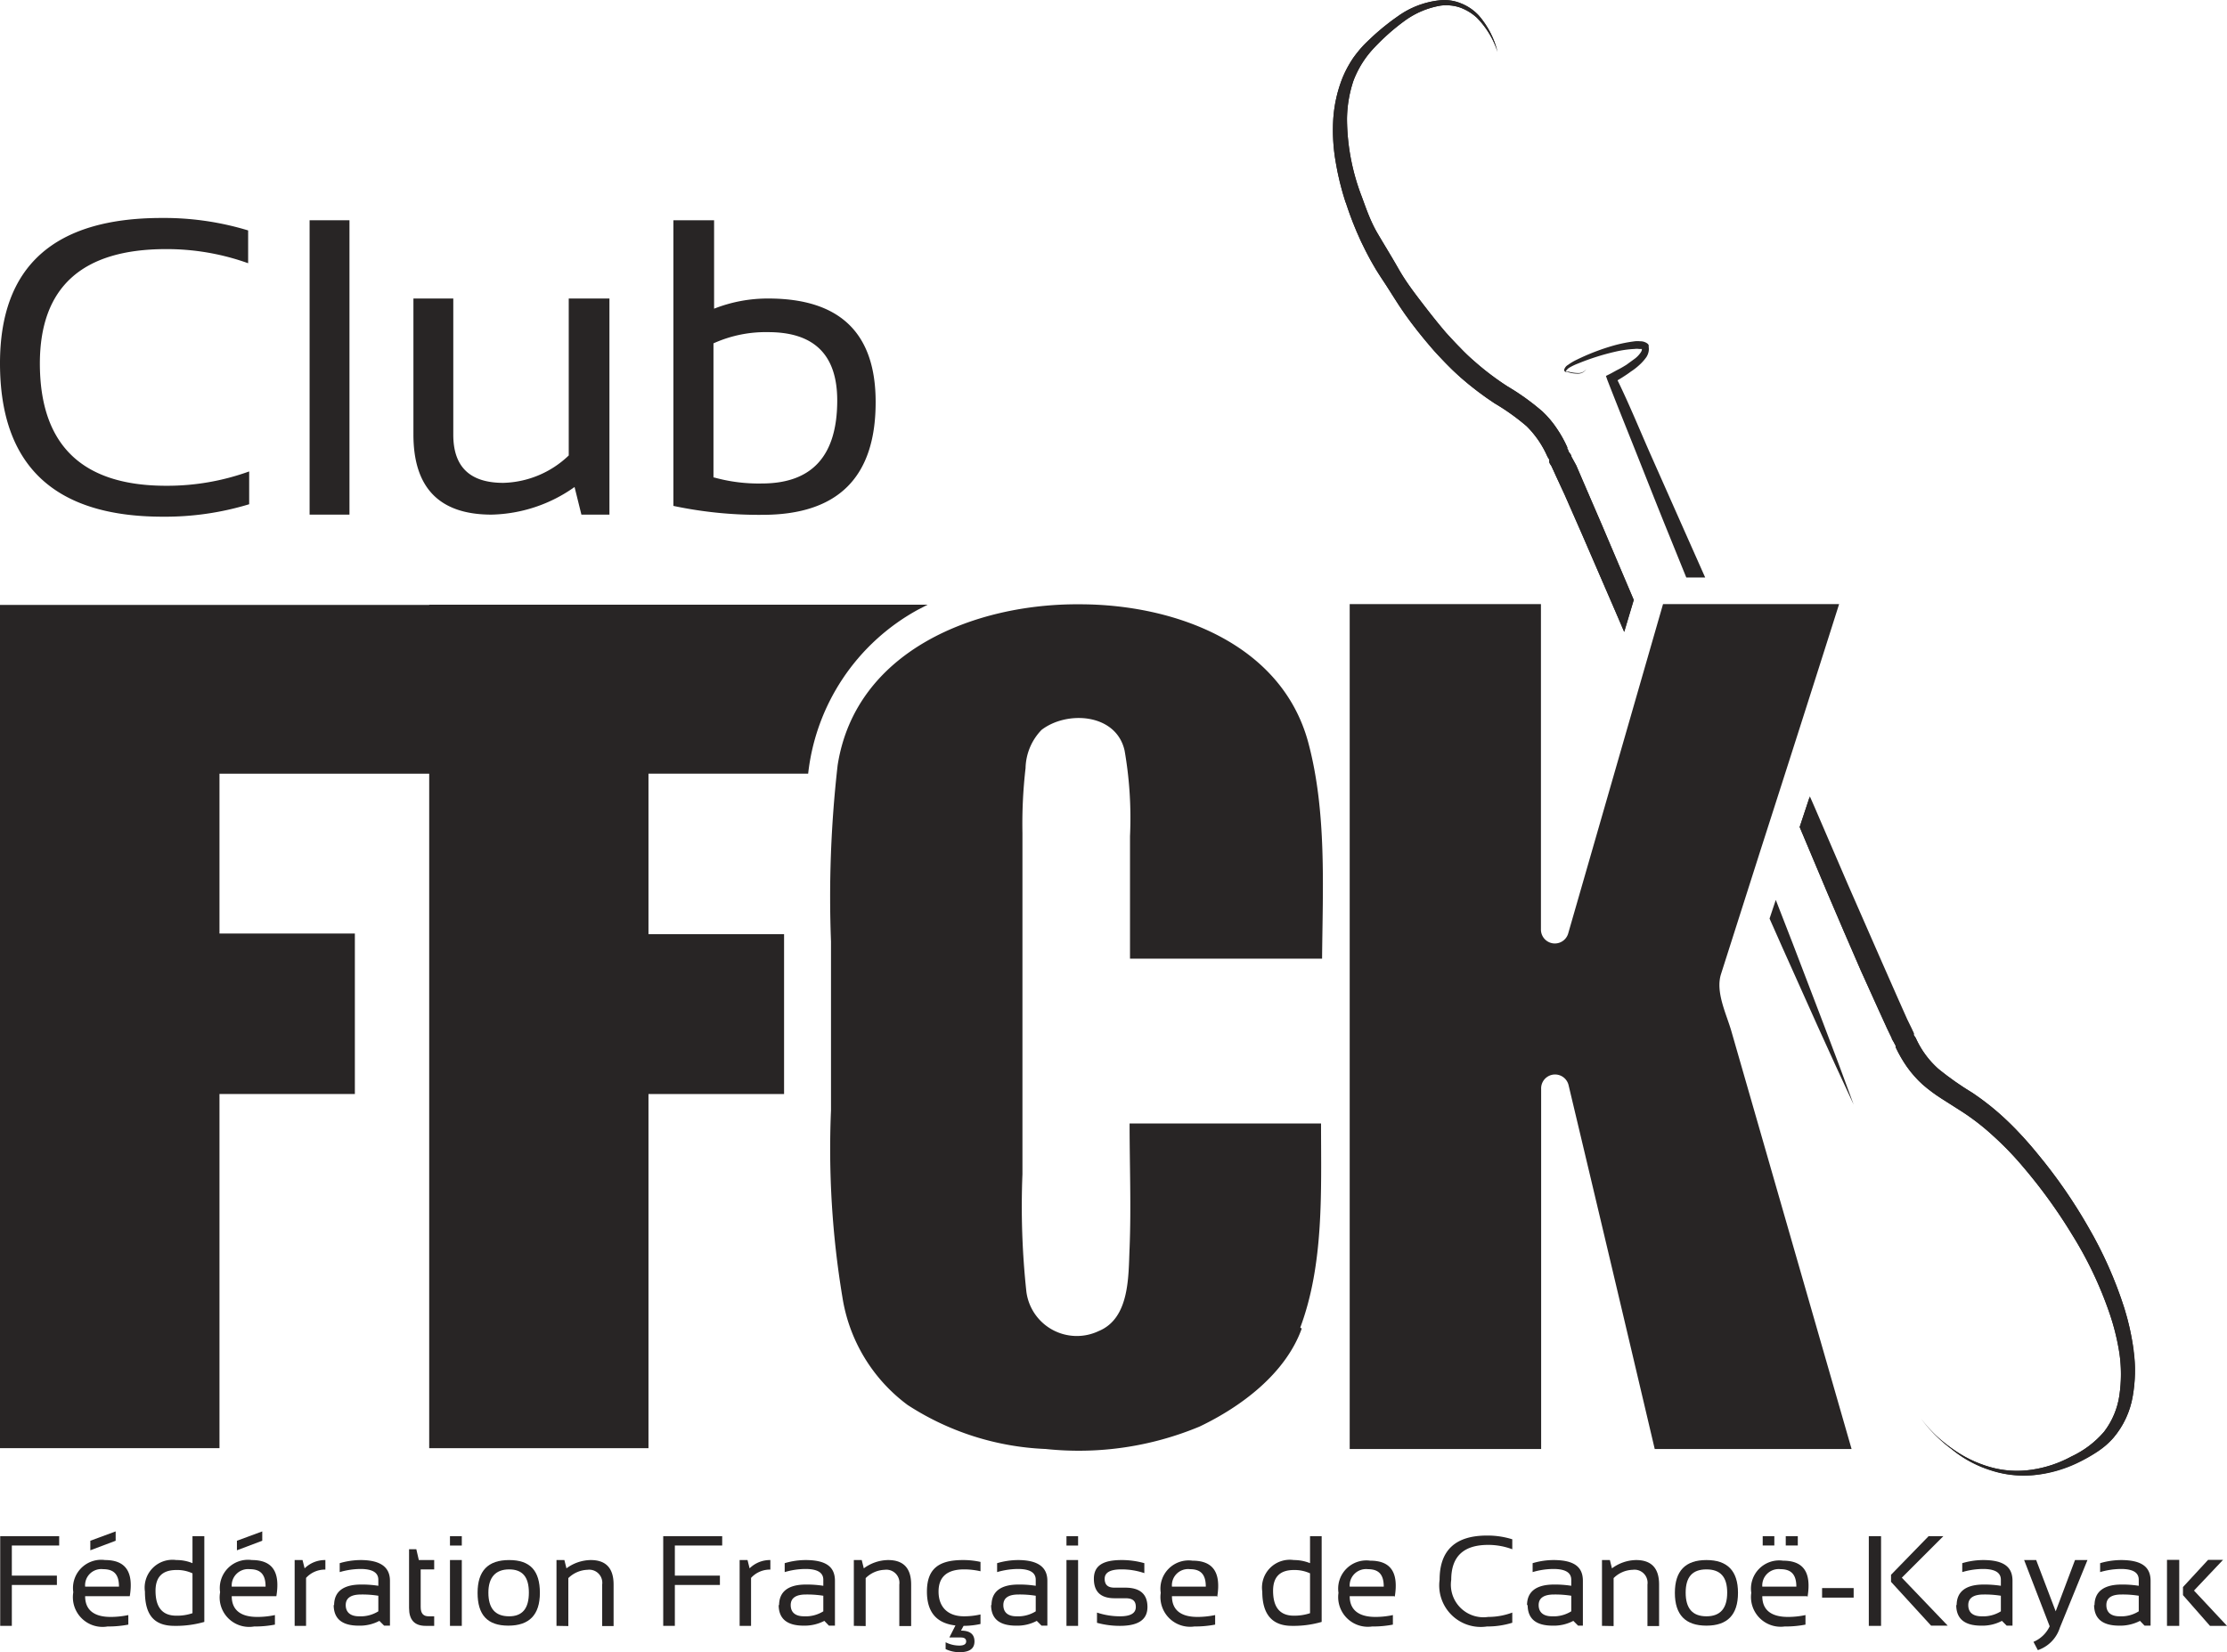 <svg xmlns="http://www.w3.org/2000/svg" xmlns:xlink="http://www.w3.org/1999/xlink" viewBox="0 0 107.25 79.59"><defs><style>.a{fill:none;}.b{fill:#282525;}.c{clip-path:url(#a);}.d{clip-path:url(#b);}.e{clip-path:url(#c);}</style><clipPath id="a" transform="translate(0 0)"><rect class="a" width="107.25" height="79.59"/></clipPath><clipPath id="b" transform="translate(0 0)"><path class="a" d="M64.81,9.75a16.09,16.09,0,0,0,.74,1.89c.29.61.61,1.21,1,1.79s.72,1.15,1.11,1.7.81,1.08,1.25,1.59c.21.25.46.51.69.75s.49.49.75.72a14.9,14.9,0,0,0,1.63,1.24,10.7,10.7,0,0,1,1.54,1.1,4.71,4.71,0,0,1,1,1.46l.09.15,0,0,0,0,0,.1c0,.07.07.15.11.22l.21.46.43.93.83,1.89,1.64,3.79.39.91.46-1.54-1.52-3.58-.82-1.9-.43-1L75.68,22c0-.08-.08-.16-.13-.24s0-.08-.07-.14l0-.07,0,0a5.7,5.7,0,0,0-.5-.9,4.72,4.72,0,0,0-.71-.84,11.6,11.6,0,0,0-1.69-1.21A13.18,13.18,0,0,1,71,17.4q-.36-.31-.69-.66c-.23-.23-.43-.45-.66-.7-.42-.49-.82-1-1.21-1.51s-.76-1-1.1-1.6-.66-1.11-1-1.69-.54-1.17-.76-1.77a10.56,10.56,0,0,1-.71-3.74,6,6,0,0,1,.31-1.84,4.73,4.73,0,0,1,1-1.59A10.46,10.46,0,0,1,67.65,1,4.1,4.1,0,0,1,69.38.27a2.1,2.1,0,0,1,.93.09,2.41,2.41,0,0,1,.81.49,4.16,4.16,0,0,1,1,1.65A4.19,4.19,0,0,0,71.22.75a2.35,2.35,0,0,0-.84-.58,2.11,2.11,0,0,0-1-.16A4.2,4.2,0,0,0,67.44.7,11.43,11.43,0,0,0,65.85,2a4.43,4.43,0,0,0-.36.38c-.11.13-.22.27-.32.41a5.46,5.46,0,0,0-.5.92,6.51,6.51,0,0,0-.46,2,8.88,8.88,0,0,0,.11,2.06,13.45,13.45,0,0,0,.49,2Z"/></clipPath><clipPath id="c" transform="translate(0 0)"><path class="a" d="M102.76,65.07A12.6,12.6,0,0,0,102.3,63a19.63,19.63,0,0,0-1.73-3.89,24.77,24.77,0,0,0-2.42-3.5A18.1,18.1,0,0,0,96.68,54,12.82,12.82,0,0,0,95,52.65a14.35,14.35,0,0,1-1.65-1.16A4.39,4.39,0,0,1,92.26,50l-.09-.14,0,0,0,0,0-.09-.1-.22-.22-.45-.41-.92-.82-1.86-1.63-3.72-1.61-3.74-.22-.5-.49,1.48L88,43l.8,1.87.81,1.87.84,1.86.42.93.23.47c0,.08.08.15.12.24l.07.13,0,.07,0,0a6.33,6.33,0,0,0,.54.94,5.27,5.27,0,0,0,.77.87,7.76,7.76,0,0,0,.9.67l.88.56A11.23,11.23,0,0,1,96,54.73a15,15,0,0,1,1.41,1.46,25.24,25.24,0,0,1,2.4,3.32,18.36,18.36,0,0,1,1.76,3.69,11.27,11.27,0,0,1,.5,2,7,7,0,0,1,0,2,3.77,3.77,0,0,1-.74,1.77,4.67,4.67,0,0,1-1.57,1.19,5.73,5.73,0,0,1-1.92.64,4.73,4.73,0,0,1-2-.13,5.83,5.83,0,0,1-1.84-.9,6.78,6.78,0,0,1-1.49-1.44A6.92,6.92,0,0,0,94,69.82a5.56,5.56,0,0,0,1.84,1,5.09,5.09,0,0,0,2.12.24A6.22,6.22,0,0,0,100,70.5a7.92,7.92,0,0,0,.94-.52,4.29,4.29,0,0,0,.45-.33,3.59,3.59,0,0,0,.39-.39,4.17,4.17,0,0,0,.93-2,7.26,7.26,0,0,0,.05-2.18Z"/></clipPath></defs><title>Fichier 4</title><polygon class="b" points="0 29.14 20.73 29.14 20.73 37.27 10.57 37.27 10.57 44.97 17.09 44.97 17.09 52.7 10.57 52.7 10.57 69.76 0 69.76 0 29.14 0 29.14"/><path class="b" d="M31.23,37.27l7.69,0a10.29,10.29,0,0,1,5.27-7.89l.48-.25h-24V69.76H31.23V52.7h6.53V45H31.23v-7.7Z" transform="translate(0 0)"/><path class="b" d="M89.17,69.8,83.38,49.67c-.24-.83-.77-1.88-.5-2.74L84.77,41q1.91-5.94,3.8-11.9H80.09L75.53,44.94a.67.67,0,0,1-1.32-.18V29.1H65V69.8h9.22V52.46a.67.67,0,0,1,1.32-.19Q77.62,61,79.69,69.8Z" transform="translate(0 0)"/><path class="b" d="M62.69,64c-.78,2.17-2.91,3.76-4.92,4.72a15.12,15.12,0,0,1-7.41,1.08,13.17,13.17,0,0,1-6.65-2.12,8,8,0,0,1-3.14-5.19,43.56,43.56,0,0,1-.55-9V45.35a55.93,55.93,0,0,1,.32-8.49C41.21,31.31,47,29.07,52,29.11c4.53,0,9.7,1.86,11,6.64.9,3.35.7,7,.67,10.43H54.42v-5.9a18.91,18.91,0,0,0-.26-4.12c-.4-1.8-2.78-1.94-4-1A2.73,2.73,0,0,0,49.39,37a23.43,23.43,0,0,0-.15,3.13V56.56a38.34,38.34,0,0,0,.19,5.67,2.45,2.45,0,0,0,3.48,1.89c1.51-.62,1.43-2.67,1.49-4,.08-2,0-4,0-6h9.22c0,3.25.15,6.75-1,9.83Z" transform="translate(0 0)"/><polygon class="b" points="85.85 45.67 87.54 49.44 88.4 51.33 89.27 53.21 88.55 51.26 87.82 49.33 86.34 45.46 85.52 43.35 85.22 44.25 85.85 45.67 85.85 45.67"/><g class="c"><path class="b" d="M79,16.8Zm-3.63,1.12.12,0A1.54,1.54,0,0,0,76,18a.46.46,0,0,0,.4-.23.46.46,0,0,1-.4.2,1.91,1.91,0,0,1-.47-.07l-.1,0s-.05,0,0-.05a.51.51,0,0,1,.15-.14,2.71,2.71,0,0,1,.42-.2,11.4,11.4,0,0,1,1.8-.57,5,5,0,0,1,.92-.13.74.74,0,0,1,.21,0l.14,0h0v.05a.37.37,0,0,1-.07.14,1.22,1.22,0,0,1-.3.3l-.37.27c-.13.08-.26.16-.4.23s-.27.15-.41.22l-.18.09.07.2c.49,1.26,1,2.52,1.5,3.78s1,2.53,1.51,3.78l.79,1.95h.91l-1-2.25-1.65-3.72c-.52-1.18-1-2.36-1.57-3.53l.23-.14c.14-.09.28-.18.41-.28a2.88,2.88,0,0,0,.39-.3,2.33,2.33,0,0,0,.36-.4.76.76,0,0,0,.11-.29.61.61,0,0,0,0-.19l0-.09a.22.22,0,0,0-.09-.1.56.56,0,0,0-.32-.09,1.13,1.13,0,0,0-.26,0,7.09,7.09,0,0,0-1,.2,10.61,10.61,0,0,0-1.8.69,2.58,2.58,0,0,0-.42.25.38.38,0,0,0-.17.2.1.1,0,0,0,0,.09.12.12,0,0,0,.07.05Z" transform="translate(0 0)"/><path class="b" d="M64.81,9.75a16.09,16.09,0,0,0,.74,1.89c.29.61.61,1.21,1,1.79s.72,1.15,1.11,1.7.81,1.08,1.25,1.59c.21.25.46.51.69.75s.49.49.75.72a14.9,14.9,0,0,0,1.63,1.24,10.7,10.7,0,0,1,1.54,1.1,4.71,4.71,0,0,1,1,1.46l.09.15,0,0,0,0,0,.1c0,.07.07.15.11.22l.21.46.43.93.83,1.89,1.64,3.79.39.91.46-1.54-1.52-3.58-.82-1.9-.43-1L75.68,22c0-.08-.08-.16-.13-.24s0-.08-.07-.14l0-.07,0,0a5.7,5.7,0,0,0-.5-.9,4.72,4.72,0,0,0-.71-.84,11.6,11.6,0,0,0-1.69-1.21A13.18,13.18,0,0,1,71,17.4q-.36-.31-.69-.66c-.23-.23-.43-.45-.66-.7-.42-.49-.82-1-1.21-1.51s-.76-1-1.1-1.6-.66-1.11-1-1.69-.54-1.17-.76-1.77a10.56,10.56,0,0,1-.71-3.74,6,6,0,0,1,.31-1.84,4.73,4.73,0,0,1,1-1.59A10.46,10.46,0,0,1,67.65,1,4.1,4.1,0,0,1,69.38.27a2.1,2.1,0,0,1,.93.09,2.41,2.41,0,0,1,.81.49,4.16,4.16,0,0,1,1,1.65A4.19,4.19,0,0,0,71.22.75a2.35,2.35,0,0,0-.84-.58,2.11,2.11,0,0,0-1-.16A4.2,4.2,0,0,0,67.44.7,11.43,11.43,0,0,0,65.85,2a4.43,4.43,0,0,0-.36.38c-.11.13-.22.27-.32.41a5.46,5.46,0,0,0-.5.92,6.51,6.51,0,0,0-.46,2,8.88,8.88,0,0,0,.11,2.06,13.45,13.45,0,0,0,.49,2Z" transform="translate(0 0)"/></g><g class="d"><path class="b" d="M64.81,9.75a16.09,16.09,0,0,0,.74,1.89c.29.61.61,1.21,1,1.79s.72,1.15,1.11,1.7.81,1.08,1.25,1.59c.21.25.46.51.69.75s.49.49.75.72a14.9,14.9,0,0,0,1.63,1.24,10.7,10.7,0,0,1,1.54,1.1,4.71,4.71,0,0,1,1,1.46l.09.15,0,0,0,0,0,.1c0,.07.07.15.11.22l.21.46.43.93.83,1.89,1.64,3.79.39.91.46-1.54-1.52-3.58-.82-1.9-.43-1L75.68,22c0-.08-.08-.16-.13-.24s0-.08-.07-.14l0-.07,0,0a5.7,5.7,0,0,0-.5-.9,4.72,4.72,0,0,0-.71-.84,11.6,11.6,0,0,0-1.69-1.21A13.18,13.18,0,0,1,71,17.4q-.36-.31-.69-.66c-.23-.23-.43-.45-.66-.7-.42-.49-.82-1-1.21-1.51s-.76-1-1.1-1.6-.66-1.11-1-1.69-.54-1.17-.76-1.77a10.56,10.56,0,0,1-.71-3.74,6,6,0,0,1,.31-1.84,4.73,4.73,0,0,1,1-1.59A10.46,10.46,0,0,1,67.65,1,4.1,4.1,0,0,1,69.38.27a2.1,2.1,0,0,1,.93.09,2.41,2.41,0,0,1,.81.49,4.16,4.16,0,0,1,1,1.65A4.19,4.19,0,0,0,71.22.75a2.35,2.35,0,0,0-.84-.58,2.11,2.11,0,0,0-1-.16A4.2,4.2,0,0,0,67.44.7,11.43,11.43,0,0,0,65.85,2a4.43,4.43,0,0,0-.36.38c-.11.13-.22.27-.32.41a5.46,5.46,0,0,0-.5.92,6.51,6.51,0,0,0-.46,2,8.88,8.88,0,0,0,.11,2.06,13.45,13.45,0,0,0,.49,2Z" transform="translate(0 0)"/></g><path class="b" d="M102.76,65.07A12.6,12.6,0,0,0,102.3,63a19.63,19.63,0,0,0-1.73-3.89,24.77,24.77,0,0,0-2.42-3.5A18.1,18.1,0,0,0,96.68,54,12.82,12.82,0,0,0,95,52.65a14.35,14.35,0,0,1-1.65-1.16A4.39,4.39,0,0,1,92.26,50l-.09-.14,0,0,0,0,0-.09-.1-.22-.22-.45-.41-.92-.82-1.86-1.63-3.72-1.61-3.74-.22-.5-.49,1.48L88,43l.8,1.87.81,1.87.84,1.86.42.93.23.47c0,.08.08.15.12.24l.07.13,0,.07,0,0a6.33,6.33,0,0,0,.54.94,5.27,5.27,0,0,0,.77.87,7.76,7.76,0,0,0,.9.67l.88.56A11.23,11.23,0,0,1,96,54.73a15,15,0,0,1,1.41,1.46,25.24,25.24,0,0,1,2.4,3.32,18.36,18.36,0,0,1,1.76,3.69,11.27,11.27,0,0,1,.5,2,7,7,0,0,1,0,2,3.77,3.77,0,0,1-.74,1.77,4.67,4.67,0,0,1-1.57,1.19,5.73,5.73,0,0,1-1.92.64,4.73,4.73,0,0,1-2-.13,5.83,5.83,0,0,1-1.84-.9,6.78,6.78,0,0,1-1.49-1.44A6.92,6.92,0,0,0,94,69.82a5.56,5.56,0,0,0,1.84,1,5.09,5.09,0,0,0,2.12.24A6.22,6.22,0,0,0,100,70.5a7.92,7.92,0,0,0,.94-.52,4.29,4.29,0,0,0,.45-.33,3.59,3.59,0,0,0,.39-.39,4.17,4.17,0,0,0,.93-2,7.26,7.26,0,0,0,.05-2.18Z" transform="translate(0 0)"/><g class="e"><path class="b" d="M102.75,65.06a12.27,12.27,0,0,0-.46-2.1,19.43,19.43,0,0,0-1.72-3.9,24.83,24.83,0,0,0-2.43-3.5A16.67,16.67,0,0,0,96.67,54,12.82,12.82,0,0,0,95,52.64a14.34,14.34,0,0,1-1.65-1.15A4.44,4.44,0,0,1,92.26,50l-.1-.14,0,0,0,0,0-.09L92,49.5l-.22-.45-.41-.92-.82-1.86-1.63-3.72-1.61-3.73-.22-.51-.49,1.48L88,43l.8,1.87.81,1.87.84,1.86.43.93.22.47.12.24.07.13,0,.07,0,0a6.33,6.33,0,0,0,.54.94,4.9,4.9,0,0,0,.77.87,7.76,7.76,0,0,0,.9.67l.88.56A11.23,11.23,0,0,1,96,54.72a15,15,0,0,1,1.41,1.46,25.24,25.24,0,0,1,2.4,3.32,18.36,18.36,0,0,1,1.76,3.69,11.27,11.27,0,0,1,.5,2,7,7,0,0,1,0,2,3.73,3.73,0,0,1-.74,1.77,4.72,4.72,0,0,1-1.57,1.2,6,6,0,0,1-1.91.63,4.93,4.93,0,0,1-2-.12A6.32,6.32,0,0,1,94,69.71a6.78,6.78,0,0,1-1.49-1.44A6.92,6.92,0,0,0,94,69.81a5.66,5.66,0,0,0,1.84,1,5.12,5.12,0,0,0,2.13.24,6.24,6.24,0,0,0,2.06-.59,7.92,7.92,0,0,0,.94-.52,4.29,4.29,0,0,0,.45-.33,4.89,4.89,0,0,0,.4-.39,4.25,4.25,0,0,0,.92-2,7.25,7.25,0,0,0,0-2.18Z" transform="translate(0 0)"/></g><polygon class="b" points="2.85 74 2.85 74.45 0.57 74.45 0.57 75.9 2.74 75.9 2.74 76.35 0.57 76.35 0.57 78.32 0.01 78.32 0.01 74 2.85 74 2.85 74"/><path class="b" d="M5.57,73.77v.45l-1.22.46v-.46l1.22-.45ZM4.1,76.43H5.73c0-.56-.22-.84-.76-.84a.78.78,0,0,0-.87.84Zm2.15.46H4.1c0,.65.41,1,1.23,1a4.17,4.17,0,0,0,.85-.09v.46a5.12,5.12,0,0,1-1,.09A1.43,1.43,0,0,1,3.53,76.7a1.36,1.36,0,0,1,1.53-1.55c1,0,1.38.58,1.19,1.74Z" transform="translate(0 0)"/><path class="b" d="M9.27,75.79a1.73,1.73,0,0,0-.78-.16q-1,0-1,1,0,1.2,1,1.2a2.28,2.28,0,0,0,.78-.12V75.79Zm.57,2.34a4.93,4.93,0,0,1-1.44.19c-1,0-1.42-.55-1.42-1.65a1.34,1.34,0,0,1,1.51-1.52,2,2,0,0,1,.78.15V74h.57v4.13Z" transform="translate(0 0)"/><path class="b" d="M12.63,73.77v.45l-1.22.46v-.46l1.22-.45Zm-1.47,2.66h1.63c0-.56-.22-.84-.76-.84a.79.79,0,0,0-.87.84Zm2.15.46H11.16c0,.65.41,1,1.23,1a4,4,0,0,0,.85-.09v.46a5.05,5.05,0,0,1-1,.09A1.42,1.42,0,0,1,10.6,76.7a1.36,1.36,0,0,1,1.53-1.55c1,0,1.37.58,1.18,1.74Z" transform="translate(0 0)"/><path class="b" d="M14.19,78.32V75.15h.38l.1.4a1.4,1.4,0,0,1,1-.4v.46a1.22,1.22,0,0,0-.93.4v2.31Z" transform="translate(0 0)"/><path class="b" d="M17.39,76.81c-.49,0-.74.17-.74.51s.22.54.64.54a1.6,1.6,0,0,0,.93-.24v-.75a4.79,4.79,0,0,0-.83-.06Zm-1.3.52c0-.65.43-1,1.3-1a5,5,0,0,1,.83.06v-.29c0-.35-.29-.52-.86-.52a3.64,3.64,0,0,0-1,.15V75.3a3.64,3.64,0,0,1,1-.15c.95,0,1.42.33,1.42,1v2.16H18.5l-.23-.23a2,2,0,0,1-1,.23q-1.2,0-1.2-1Z" transform="translate(0 0)"/><path class="b" d="M19.7,74.63h.35l.12.52h.74v.45h-.65v1.82c0,.3.13.44.38.44h.27v.46H20.5c-.54,0-.8-.29-.8-.86V74.63Z" transform="translate(0 0)"/><path class="b" d="M22.24,75.15v3.17h-.57V75.15Zm0-1.15v.45h-.57V74Z" transform="translate(0 0)"/><path class="b" d="M24.52,77.86c.64,0,.95-.38.95-1.14s-.31-1.12-.95-1.12-1,.37-1,1.12.32,1.14,1,1.14ZM23,76.73c0-1.06.5-1.58,1.52-1.58S26,75.67,26,76.73s-.51,1.58-1.52,1.58S23,77.79,23,76.73Z" transform="translate(0 0)"/><path class="b" d="M26.8,78.32V75.15h.38l.1.4a2,2,0,0,1,1.17-.4c.73,0,1.1.39,1.1,1.18v2H29v-2a.63.63,0,0,0-.71-.71,1.38,1.38,0,0,0-.92.4v2.31Z" transform="translate(0 0)"/><polygon class="b" points="34.78 74 34.78 74.45 32.5 74.45 32.5 75.9 34.67 75.9 34.67 76.35 32.5 76.35 32.5 78.32 31.94 78.32 31.94 74 34.78 74 34.78 74"/><path class="b" d="M35.62,78.32V75.15H36l.1.4a1.39,1.39,0,0,1,1-.4v.46a1.22,1.22,0,0,0-.93.4v2.31Z" transform="translate(0 0)"/><path class="b" d="M38.81,76.81c-.48,0-.73.17-.73.51s.21.54.64.54a1.6,1.6,0,0,0,.93-.24v-.75a4.92,4.92,0,0,0-.84-.06Zm-1.29.52c0-.65.43-1,1.29-1a5.17,5.17,0,0,1,.84.06v-.29c0-.35-.29-.52-.86-.52a3.58,3.58,0,0,0-1,.15V75.3a3.58,3.58,0,0,1,1-.15c1,0,1.42.33,1.42,1v2.16h-.29l-.22-.23a2.06,2.06,0,0,1-1,.23q-1.2,0-1.2-1Z" transform="translate(0 0)"/><path class="b" d="M41.12,78.32V75.15h.38l.1.4a2,2,0,0,1,1.17-.4c.74,0,1.11.39,1.11,1.18v2h-.57v-2a.63.63,0,0,0-.71-.71,1.36,1.36,0,0,0-.91.4v2.31Z" transform="translate(0 0)"/><path class="b" d="M45.54,79.11a1.46,1.46,0,0,0,.66.16c.22,0,.33-.07.33-.2s-.09-.19-.26-.19h-.55l.4-.79h.41l-.25.46c.43,0,.65.17.65.52s-.24.52-.73.52a1.58,1.58,0,0,1-.66-.15v-.33Zm1.68-.88a3.82,3.82,0,0,1-.85.09c-1.16,0-1.73-.55-1.73-1.65s.57-1.52,1.73-1.52a3.82,3.82,0,0,1,.85.09v.45a3.55,3.55,0,0,0-.79-.09c-.82,0-1.23.36-1.23,1.07s.41,1.19,1.23,1.19a3.55,3.55,0,0,0,.79-.09v.46Z" transform="translate(0 0)"/><path class="b" d="M49.05,76.81c-.49,0-.73.17-.73.51s.21.54.63.54a1.6,1.6,0,0,0,.93-.24v-.75a4.79,4.79,0,0,0-.83-.06Zm-1.3.52c0-.65.43-1,1.3-1a5,5,0,0,1,.83.06v-.29c0-.35-.29-.52-.86-.52a3.64,3.64,0,0,0-1,.15V75.3a3.64,3.64,0,0,1,1-.15c.95,0,1.42.33,1.42,1v2.16h-.28l-.23-.23a2,2,0,0,1-1,.23q-1.2,0-1.2-1Z" transform="translate(0 0)"/><path class="b" d="M51.92,75.15v3.17h-.56V75.15Zm0-1.15v.45h-.56V74Z" transform="translate(0 0)"/><path class="b" d="M52.83,78.17v-.49a3.49,3.49,0,0,0,1.11.18c.51,0,.76-.15.76-.45s-.16-.42-.5-.42h-.52c-.67,0-1-.31-1-.94s.44-.9,1.33-.9a4,4,0,0,1,1.1.15v.48A3.38,3.38,0,0,0,54,75.6c-.53,0-.8.15-.8.45s.16.43.47.43h.52c.71,0,1.07.31,1.07.93s-.45.91-1.33.91a4.13,4.13,0,0,1-1.11-.15Z" transform="translate(0 0)"/><path class="b" d="M56.44,76.43h1.63c0-.56-.22-.84-.76-.84a.78.78,0,0,0-.87.84Zm2.15.46H56.44c0,.65.41,1,1.23,1a4.17,4.17,0,0,0,.85-.09v.46a5.12,5.12,0,0,1-1,.09,1.43,1.43,0,0,1-1.62-1.62,1.36,1.36,0,0,1,1.53-1.55c1,0,1.38.58,1.19,1.74Z" transform="translate(0 0)"/><path class="b" d="M63.09,75.79a1.78,1.78,0,0,0-.78-.16q-1,0-1,1,0,1.2,1,1.2a2.37,2.37,0,0,0,.78-.12V75.79Zm.56,2.34a4.85,4.85,0,0,1-1.43.19c-.95,0-1.43-.55-1.43-1.65a1.34,1.34,0,0,1,1.52-1.52,2.08,2.08,0,0,1,.78.15V74h.56v4.13Z" transform="translate(0 0)"/><path class="b" d="M65,76.43h1.64c0-.56-.22-.84-.76-.84a.79.79,0,0,0-.88.84Zm2.15.46H65c0,.65.42,1,1.24,1a4,4,0,0,0,.84-.09v.46a5,5,0,0,1-1,.09,1.43,1.43,0,0,1-1.62-1.62,1.36,1.36,0,0,1,1.53-1.55c1,0,1.37.58,1.18,1.74Z" transform="translate(0 0)"/><path class="b" d="M72.83,78.17a4,4,0,0,1-1.22.18,2,2,0,0,1-2.28-2.25q0-2.13,2.28-2.13a4,4,0,0,1,1.22.18v.48a3.3,3.3,0,0,0-1.16-.21c-1.19,0-1.78.56-1.78,1.68a1.57,1.57,0,0,0,1.78,1.79,3.3,3.3,0,0,0,1.16-.21v.49Z" transform="translate(0 0)"/><path class="b" d="M74.84,76.81c-.49,0-.74.17-.74.51s.22.54.64.54a1.6,1.6,0,0,0,.93-.24v-.75a4.79,4.79,0,0,0-.83-.06Zm-1.3.52c0-.65.43-1,1.3-1a5,5,0,0,1,.83.06v-.29c0-.35-.29-.52-.86-.52a3.58,3.58,0,0,0-1,.15V75.3a3.58,3.58,0,0,1,1-.15c1,0,1.42.33,1.42,1v2.16H76l-.23-.23a2,2,0,0,1-1,.23q-1.2,0-1.2-1Z" transform="translate(0 0)"/><path class="b" d="M77.15,78.32V75.15h.38l.1.4a2,2,0,0,1,1.16-.4c.74,0,1.11.39,1.11,1.18v2h-.56v-2a.63.63,0,0,0-.71-.71,1.36,1.36,0,0,0-.92.4v2.31Z" transform="translate(0 0)"/><path class="b" d="M82.18,77.86q1,0,1-1.14c0-.75-.32-1.12-1-1.12s-1,.37-1,1.12.32,1.14,1,1.14Zm-1.52-1.13c0-1.06.51-1.58,1.52-1.58s1.52.52,1.52,1.58-.51,1.58-1.52,1.58-1.52-.52-1.52-1.58Z" transform="translate(0 0)"/><path class="b" d="M86.58,74v.45H86V74Zm-1.13,0v.45h-.56V74Zm-.58,2.43h1.64c0-.56-.23-.84-.76-.84a.79.79,0,0,0-.88.84Zm2.15.46H84.87c0,.65.41,1,1.24,1a4,4,0,0,0,.84-.09v.46a5,5,0,0,1-1,.09,1.43,1.43,0,0,1-1.61-1.62,1.36,1.36,0,0,1,1.53-1.55c1,0,1.37.58,1.18,1.74Z" transform="translate(0 0)"/><polygon class="b" points="89.27 76.5 89.27 76.96 87.75 76.96 87.75 76.5 89.27 76.5 89.27 76.5"/><path class="b" d="M93.59,74l-2,2,2.21,2.31H93l-1.93-2.11v-.34L92.88,74Zm-3,0v4.32H90V74Z" transform="translate(0 0)"/><path class="b" d="M95.53,76.81c-.49,0-.74.17-.74.51s.21.54.64.54a1.6,1.6,0,0,0,.93-.24v-.75a4.79,4.79,0,0,0-.83-.06Zm-1.3.52c0-.65.43-1,1.3-1a5.13,5.13,0,0,1,.83.06v-.29c0-.35-.29-.52-.86-.52a3.58,3.58,0,0,0-1,.15V75.3a3.58,3.58,0,0,1,1-.15c1,0,1.42.33,1.42,1v2.16h-.28l-.23-.23a2,2,0,0,1-1,.23q-1.2,0-1.2-1Z" transform="translate(0 0)"/><path class="b" d="M97.45,75.15h.61L99,77.62l.93-2.47h.6l-1.33,3.26a1.67,1.67,0,0,1-1.06,1.08l-.21-.4a1.5,1.5,0,0,0,.78-.75l-1.23-3.19Z" transform="translate(0 0)"/><path class="b" d="M102.17,76.81c-.49,0-.73.17-.73.51s.21.54.64.54a1.57,1.57,0,0,0,.92-.24v-.75a4.79,4.79,0,0,0-.83-.06Zm-1.3.52c0-.65.44-1,1.3-1a5,5,0,0,1,.83.06v-.29c0-.35-.28-.52-.86-.52a3.64,3.64,0,0,0-1,.15V75.3a3.64,3.64,0,0,1,1-.15c1,0,1.43.33,1.43,1v2.16h-.29l-.22-.23a2.06,2.06,0,0,1-1,.23c-.8,0-1.21-.33-1.21-1Z" transform="translate(0 0)"/><path class="b" d="M107.06,75.14l-1.4,1.48,1.59,1.7h-.82l-1.3-1.48v-.39l1.21-1.31Zm-2.11,0v3.18h-.59V75.14Z" transform="translate(0 0)"/><path class="b" d="M12,24.29a13.9,13.9,0,0,1-4.16.6Q0,24.89,0,17.5q0-7,7.79-7a13.9,13.9,0,0,1,4.16.6v1.58A11.61,11.61,0,0,0,8,12q-6.07,0-6.08,5.5,0,5.9,6.08,5.9A11.61,11.61,0,0,0,12,22.71v1.58Z" transform="translate(0 0)"/><polygon class="b" points="16.83 10.61 16.83 24.79 14.91 24.79 14.91 10.61 16.83 10.61 16.83 10.61"/><path class="b" d="M29.35,14.38V24.79H28l-.33-1.33a7.15,7.15,0,0,1-4,1.33q-3.77,0-3.76-3.88V14.38h1.92v6.56c0,1.55.8,2.32,2.41,2.32a4.72,4.72,0,0,0,3.15-1.32V14.38Z" transform="translate(0 0)"/><path class="b" d="M34.39,23a8,8,0,0,0,2.3.29q3.63,0,3.63-4Q40.32,16,37,16a6.1,6.1,0,0,0-2.64.54V23ZM32.47,10.61h1.92v4.26A7.05,7.05,0,0,1,37,14.38q5.18,0,5.17,5,0,5.41-5.43,5.42a19.92,19.92,0,0,1-4.31-.43V10.61Z" transform="translate(0 0)"/></svg>